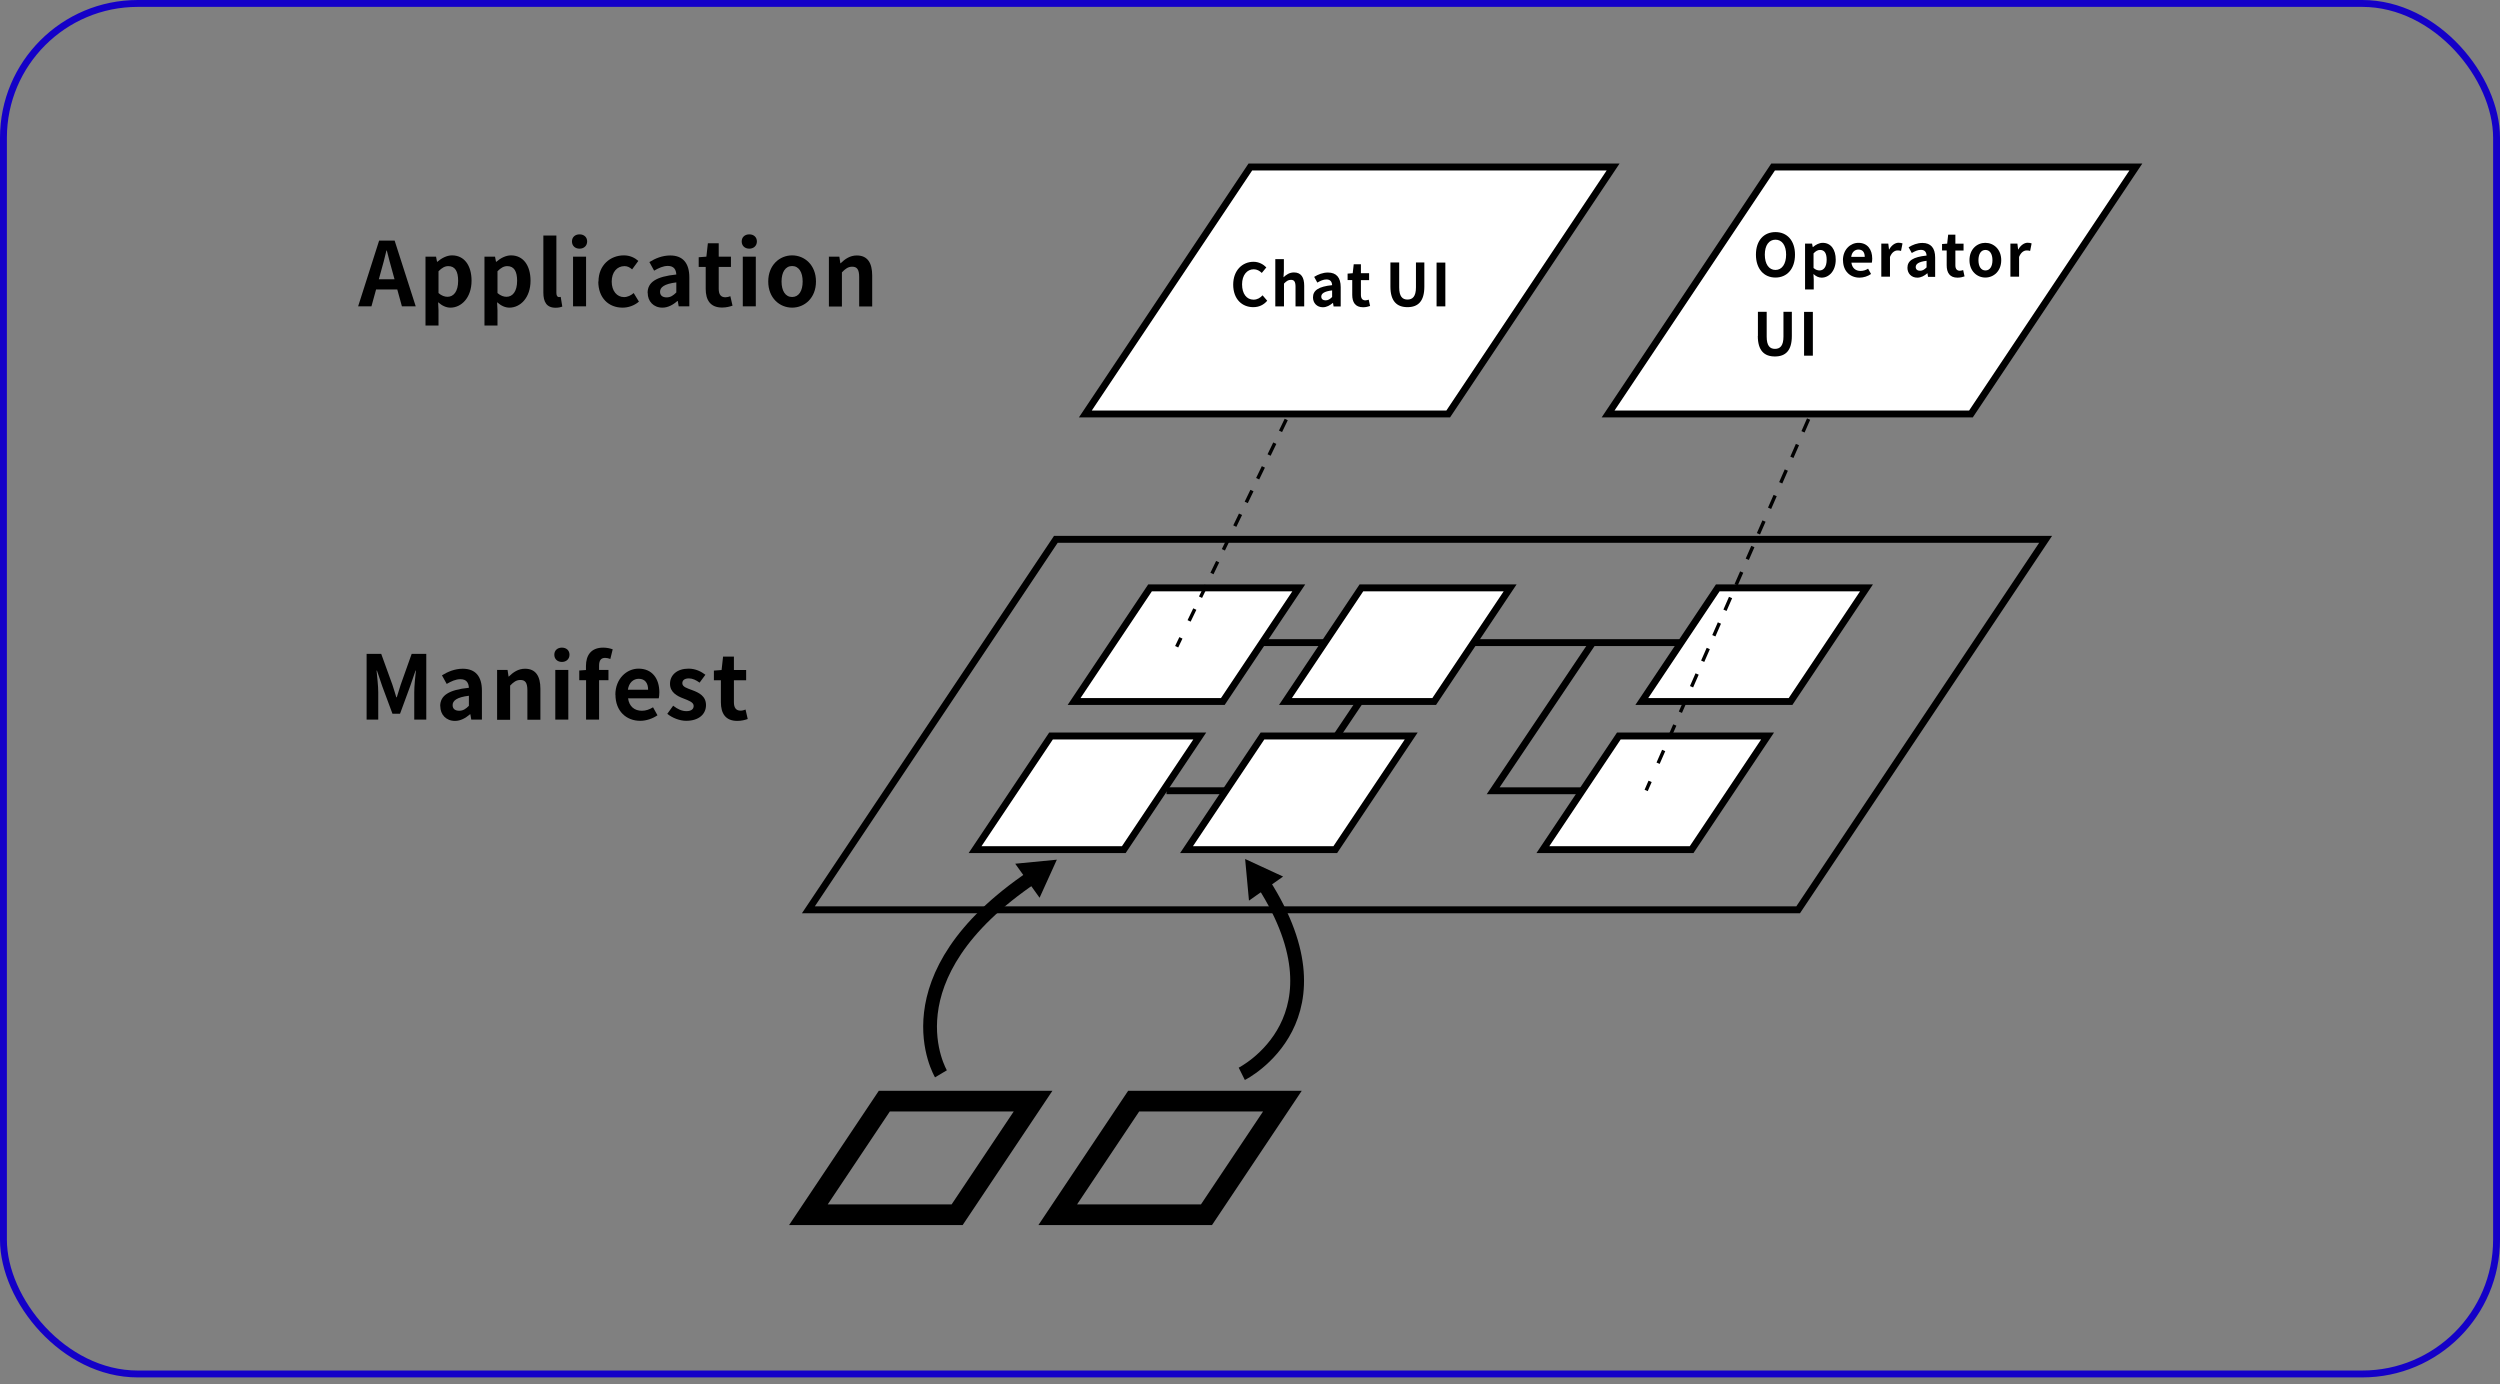 <svg width="363" height="201" viewBox="0 0 363 201" fill="none" xmlns="http://www.w3.org/2000/svg">
<rect x="0" y="0" width="363" height="201" fill="#808080" stroke="none"/>
<mask id="mask0_3356_4373" style="mask-type:alpha" maskUnits="userSpaceOnUse" x="0" y="0" width="363" height="201">
<path d="M0 0.125H363V200.125H0C0 122.02 0 78.23 0 0.125Z" fill="white"/>
</mask>
<g mask="url(#mask0_3356_4373)">
</g>
<g clip-path="url(#clip0_3356_4373)">
<path d="M297.024 78.311H153.309L117.377 132.102H261.092L297.024 78.311Z" stroke="black" stroke-miterlimit="10"/>
<path d="M150.001 159.885H128.404L117.377 176.383H138.974L150.001 159.885Z" stroke="black" stroke-width="3" stroke-miterlimit="10"/>
<path d="M186.205 159.885H164.608L153.581 176.383H175.178L186.205 159.885Z" stroke="black" stroke-width="3" stroke-miterlimit="10"/>
<path d="M182.31 93.307H243.906" stroke="black" stroke-miterlimit="10"/>
<path d="M169.378 114.816H189.227" stroke="black" stroke-miterlimit="10"/>
<path d="M236.66 114.817H216.811L231.261 93.307" stroke="black" stroke-miterlimit="10"/>
<path d="M188.783 114.759L203.233 93.248" stroke="black" stroke-miterlimit="10"/>
<path d="M188.583 85.357H166.986L155.959 101.856H177.556L188.583 85.357Z" fill="white" stroke="black" stroke-miterlimit="10"/>
<path d="M219.273 85.357H197.677L186.649 101.856H208.246L219.273 85.357Z" fill="white" stroke="black" stroke-miterlimit="10"/>
<path d="M271.016 85.357H249.42L238.392 101.856H259.989L271.016 85.357Z" fill="white" stroke="black" stroke-miterlimit="10"/>
<path d="M174.204 106.867H152.608L141.58 123.365H163.177L174.204 106.867Z" fill="white" stroke="black" stroke-miterlimit="10"/>
<path d="M204.909 106.867H183.313L172.285 123.365H193.882L204.909 106.867Z" fill="white" stroke="black" stroke-miterlimit="10"/>
<path d="M256.652 106.867H235.056L224.028 123.365H245.625L256.652 106.867Z" fill="white" stroke="black" stroke-miterlimit="10"/>
<path d="M136.625 155.919C136.625 155.919 128.276 141.941 149.973 127.305" stroke="black" stroke-width="2" stroke-miterlimit="10"/>
<path d="M153.453 124.826L147.409 125.413L150.947 130.354L153.453 124.826Z" fill="black"/>
<path d="M180.792 124.727L181.351 130.77L186.306 127.276L180.792 124.727Z" fill="black"/>
<path d="M180.305 155.919C180.305 155.919 196.588 147.799 182.811 127.305" stroke="black" stroke-width="2" stroke-miterlimit="10"/>
<path d="M55.05 34.932H57.299L60.364 44.484H58.359L57.686 42.035H54.606L53.933 44.484H52L55.05 34.932ZM55.022 40.546H57.285L56.998 39.5C56.697 38.512 56.44 37.409 56.167 36.378H56.11C55.867 37.424 55.58 38.512 55.294 39.5L55.008 40.546H55.022Z" fill="black"/>
<path d="M61.768 37.266H63.314L63.458 38.011H63.501C64.102 37.495 64.861 37.08 65.634 37.08C67.41 37.08 68.47 38.541 68.47 40.761C68.47 43.238 66.981 44.67 65.405 44.67C64.775 44.67 64.174 44.384 63.615 43.883L63.672 45.071V47.263H61.782V37.266H61.768ZM66.522 40.775C66.522 39.4 66.078 38.641 65.09 38.641C64.603 38.641 64.159 38.885 63.672 39.386V42.551C64.116 42.952 64.589 43.095 64.976 43.095C65.849 43.095 66.522 42.35 66.522 40.775Z" fill="black"/>
<path d="M70.331 37.266H71.878L72.021 38.011H72.064C72.665 37.495 73.424 37.08 74.198 37.08C75.974 37.08 77.033 38.541 77.033 40.761C77.033 43.238 75.544 44.67 73.969 44.67C73.338 44.67 72.737 44.384 72.178 43.883L72.236 45.071V47.263H70.345V37.266H70.331ZM75.086 40.775C75.086 39.4 74.642 38.641 73.654 38.641C73.167 38.641 72.723 38.885 72.236 39.386V42.551C72.694 42.952 73.152 43.095 73.539 43.095C74.413 43.095 75.086 42.35 75.086 40.775Z" fill="black"/>
<path d="M78.895 42.465V34.201H80.786V42.55C80.786 42.995 80.986 43.138 81.158 43.138C81.23 43.138 81.287 43.138 81.416 43.109L81.645 44.513C81.43 44.599 81.115 44.684 80.671 44.684C79.354 44.684 78.895 43.825 78.895 42.479V42.465Z" fill="black"/>
<path d="M83.049 35.06C83.049 34.445 83.493 34.029 84.151 34.029C84.81 34.029 85.254 34.445 85.254 35.06C85.254 35.676 84.796 36.106 84.151 36.106C83.507 36.106 83.049 35.691 83.049 35.06ZM83.206 37.266H85.097V44.484H83.206V37.266Z" fill="black"/>
<path d="M86.901 40.875C86.901 38.484 88.634 37.08 90.581 37.08C91.469 37.08 92.157 37.424 92.686 37.882L91.784 39.114C91.426 38.799 91.082 38.641 90.681 38.641C89.579 38.641 88.82 39.529 88.82 40.89C88.82 42.25 89.579 43.138 90.61 43.138C91.126 43.138 91.612 42.895 92.013 42.551L92.772 43.797C92.071 44.398 91.197 44.67 90.395 44.67C88.39 44.67 86.872 43.281 86.872 40.875H86.901Z" fill="black"/>
<path d="M94.033 42.522C94.033 40.975 95.279 40.158 98.201 39.858C98.158 39.142 97.857 38.612 96.969 38.612C96.296 38.612 95.651 38.913 94.978 39.299L94.291 38.053C95.136 37.523 96.167 37.094 97.313 37.094C99.146 37.094 100.091 38.197 100.091 40.273V44.484H98.544L98.415 43.71H98.358C97.728 44.254 96.998 44.67 96.181 44.67C94.892 44.67 94.047 43.753 94.047 42.536L94.033 42.522ZM98.201 42.464V41.004C96.439 41.218 95.838 41.719 95.838 42.364C95.838 42.937 96.239 43.18 96.797 43.18C97.356 43.18 97.742 42.922 98.201 42.464Z" fill="black"/>
<path d="M102.468 41.949V38.755H101.451V37.352L102.568 37.266L102.783 35.318H104.358V37.266H106.134V38.755H104.358V41.949C104.358 42.78 104.688 43.166 105.332 43.166C105.561 43.166 105.848 43.095 106.048 43.009L106.363 44.384C105.977 44.513 105.475 44.656 104.845 44.656C103.127 44.656 102.468 43.553 102.468 41.949Z" fill="black"/>
<path d="M107.695 35.06C107.695 34.445 108.139 34.029 108.798 34.029C109.457 34.029 109.901 34.445 109.901 35.06C109.901 35.676 109.443 36.106 108.798 36.106C108.154 36.106 107.695 35.691 107.695 35.06ZM107.853 37.266H109.743V44.484H107.853V37.266Z" fill="black"/>
<path d="M111.548 40.875C111.548 38.484 113.209 37.08 115.014 37.08C116.818 37.08 118.479 38.469 118.479 40.875C118.479 43.281 116.818 44.67 115.014 44.67C113.209 44.67 111.548 43.281 111.548 40.875ZM116.546 40.875C116.546 39.515 115.987 38.627 115.014 38.627C114.04 38.627 113.481 39.515 113.481 40.875C113.481 42.236 114.04 43.124 115.014 43.124C115.987 43.124 116.546 42.25 116.546 40.875Z" fill="black"/>
<path d="M120.327 37.266H121.874L122.017 38.225H122.06C122.69 37.609 123.421 37.094 124.409 37.094C125.97 37.094 126.643 38.182 126.643 40.001V44.498H124.752V40.23C124.752 39.113 124.437 38.726 123.736 38.726C123.148 38.726 122.762 39.013 122.246 39.543V44.512H120.356V37.294L120.327 37.266Z" fill="black"/>
<path d="M53.232 94.938H55.351L56.97 99.406C57.17 99.993 57.356 100.637 57.542 101.239H57.614C57.815 100.637 57.986 100.007 58.187 99.406L59.776 94.938H61.896V104.49H60.149V100.509C60.149 99.606 60.292 98.274 60.392 97.372H60.335L59.562 99.621L58.087 103.631H56.984L55.495 99.621L54.735 97.372H54.678C54.764 98.274 54.922 99.606 54.922 100.509V104.49H53.232V94.938Z" fill="black"/>
<path d="M63.916 102.527C63.916 100.981 65.162 100.164 68.083 99.864C68.04 99.148 67.739 98.618 66.851 98.618C66.178 98.618 65.534 98.918 64.861 99.305L64.173 98.059C65.018 97.529 66.049 97.1 67.195 97.1C69.028 97.1 69.974 98.202 69.974 100.279V104.489H68.427L68.298 103.716H68.241C67.61 104.26 66.88 104.676 66.064 104.676C64.775 104.676 63.93 103.759 63.93 102.542L63.916 102.527ZM68.083 102.484V101.024C66.322 101.238 65.72 101.74 65.72 102.384C65.72 102.957 66.121 103.201 66.68 103.201C67.238 103.201 67.625 102.943 68.083 102.484Z" fill="black"/>
<path d="M72.151 97.272H73.697L73.841 98.231H73.883C74.514 97.615 75.244 97.1 76.232 97.1C77.793 97.1 78.466 98.188 78.466 100.007V104.504H76.576V100.236C76.576 99.119 76.261 98.732 75.559 98.732C74.972 98.732 74.585 99.019 74.07 99.549V104.518H72.179V97.3L72.151 97.272Z" fill="black"/>
<path d="M80.486 95.066C80.486 94.451 80.93 94.035 81.588 94.035C82.247 94.035 82.691 94.451 82.691 95.066C82.691 95.682 82.233 96.112 81.588 96.112C80.944 96.112 80.486 95.696 80.486 95.066ZM80.629 97.272H82.519V104.49H80.629V97.272Z" fill="black"/>
<path d="M85.082 98.761H84.109V97.358L85.082 97.286V96.699C85.082 95.195 85.784 94.035 87.589 94.035C88.147 94.035 88.634 94.164 88.964 94.279L88.62 95.682C88.376 95.582 88.09 95.525 87.861 95.525C87.288 95.525 86.987 95.854 86.987 96.656V97.272H88.348V98.761H86.987V104.49H85.097V98.761H85.082Z" fill="black"/>
<path d="M89.35 100.881C89.35 98.547 90.997 97.086 92.715 97.086C94.706 97.086 95.737 98.547 95.737 100.523C95.737 100.881 95.694 101.239 95.651 101.397H91.197C91.355 102.585 92.128 103.201 93.202 103.201C93.79 103.201 94.305 103.015 94.821 102.7L95.465 103.86C94.749 104.347 93.847 104.662 92.959 104.662C90.939 104.662 89.364 103.258 89.364 100.867L89.35 100.881ZM94.105 100.151C94.105 99.191 93.661 98.561 92.744 98.561C91.985 98.561 91.312 99.105 91.169 100.151H94.105Z" fill="black"/>
<path d="M96.883 103.659L97.742 102.471C98.387 102.972 99.003 103.258 99.676 103.258C100.392 103.258 100.721 102.943 100.721 102.499C100.721 101.955 99.977 101.712 99.217 101.411C98.301 101.067 97.284 100.509 97.284 99.291C97.284 98.002 98.329 97.086 99.977 97.086C101.022 97.086 101.838 97.53 102.425 97.974L101.58 99.12C101.065 98.747 100.564 98.504 100.034 98.504C99.375 98.504 99.074 98.79 99.074 99.206C99.074 99.735 99.747 99.922 100.506 100.208C101.466 100.566 102.511 101.053 102.511 102.385C102.511 103.645 101.523 104.662 99.633 104.662C98.673 104.662 97.613 104.232 96.883 103.645V103.659Z" fill="black"/>
<path d="M104.674 101.969V98.775H103.657V97.371L104.775 97.286L104.989 95.338H106.565V97.286H108.341V98.775H106.565V101.969C106.565 102.799 106.894 103.186 107.539 103.186C107.768 103.186 108.054 103.114 108.255 103.028L108.57 104.403C108.183 104.532 107.682 104.675 107.052 104.675C105.333 104.675 104.674 103.573 104.674 101.969Z" fill="black"/>
<path d="M170.853 93.906L171.468 92.617" stroke="black" stroke-width="0.5" stroke-miterlimit="10"/>
<path d="M172.657 90.155L193.409 47.119" stroke="black" stroke-width="0.5" stroke-miterlimit="10" stroke-dasharray="1.91 1.91"/>
<path d="M193.996 45.887L194.626 44.598" stroke="black" stroke-width="0.5" stroke-miterlimit="10"/>
<path d="M234.225 24.248H181.551L157.592 60.109H210.28L234.225 24.248Z" fill="white" stroke="black" stroke-miterlimit="10"/>
<path d="M179.06 41.334C179.06 39.243 180.406 38.012 182.01 38.012C182.812 38.012 183.456 38.398 183.872 38.828L183.213 39.63C182.883 39.315 182.511 39.1 182.038 39.1C181.079 39.1 180.348 39.931 180.348 41.291C180.348 42.652 181.007 43.511 182.01 43.511C182.554 43.511 182.984 43.253 183.327 42.881L184 43.669C183.471 44.285 182.797 44.599 181.967 44.599C180.363 44.599 179.06 43.454 179.06 41.32V41.334Z" fill="black"/>
<path d="M185.16 37.625H186.42V39.358L186.363 40.26C186.75 39.902 187.222 39.558 187.881 39.558C188.927 39.558 189.371 40.274 189.371 41.492V44.485H188.11V41.635C188.11 40.89 187.91 40.633 187.437 40.633C187.036 40.633 186.793 40.819 186.435 41.177V44.485H185.174V37.625H185.16Z" fill="black"/>
<path d="M190.646 43.181C190.646 42.15 191.476 41.606 193.424 41.405C193.395 40.933 193.195 40.575 192.593 40.575C192.149 40.575 191.72 40.775 191.276 41.033L190.817 40.202C191.39 39.844 192.078 39.572 192.822 39.572C194.04 39.572 194.67 40.303 194.67 41.692V44.499H193.639L193.553 43.983H193.524C193.109 44.341 192.622 44.613 192.078 44.613C191.218 44.613 190.646 43.998 190.646 43.181ZM193.424 43.138V42.164C192.25 42.308 191.849 42.637 191.849 43.067C191.849 43.439 192.121 43.611 192.479 43.611C192.837 43.611 193.109 43.439 193.41 43.138H193.424Z" fill="black"/>
<path d="M196.345 42.794V40.661H195.672V39.73L196.417 39.672L196.56 38.369H197.605V39.672H198.794V40.675H197.605V42.809C197.605 43.353 197.834 43.611 198.264 43.611C198.422 43.611 198.608 43.553 198.737 43.511L198.937 44.427C198.679 44.513 198.35 44.613 197.92 44.613C196.775 44.613 196.345 43.883 196.345 42.809V42.794Z" fill="black"/>
<path d="M201.888 41.62V38.111H203.162V41.72C203.162 43.038 203.621 43.496 204.365 43.496C205.11 43.496 205.597 43.052 205.597 41.72V38.111H206.814V41.62C206.814 43.74 205.912 44.599 204.365 44.599C202.819 44.599 201.888 43.725 201.888 41.62Z" fill="black"/>
<path d="M208.59 38.127H209.864V44.486H208.59V38.127Z" fill="black"/>
<path d="M239.022 114.773L239.595 113.455" stroke="black" stroke-width="0.5" stroke-miterlimit="10"/>
<path d="M240.755 110.819L267.937 48.664" stroke="black" stroke-width="0.5" stroke-miterlimit="10" stroke-dasharray="2.02 2.02"/>
<path d="M268.524 47.347L269.097 46.029" stroke="black" stroke-width="0.5" stroke-miterlimit="10"/>
<path d="M310.128 24.248H257.454L233.494 60.109H286.182L310.128 24.248Z" fill="white" stroke="black" stroke-miterlimit="10"/>
<path d="M254.962 36.979C254.962 34.902 256.122 33.699 257.798 33.699C259.473 33.699 260.633 34.916 260.633 36.979C260.633 39.041 259.473 40.301 257.798 40.301C256.122 40.301 254.962 39.041 254.962 36.979ZM259.344 36.979C259.344 35.618 258.743 34.802 257.798 34.802C256.852 34.802 256.251 35.618 256.251 36.979C256.251 38.339 256.852 39.199 257.798 39.199C258.743 39.199 259.344 38.325 259.344 36.979Z" fill="black"/>
<path d="M262.08 35.374H263.111L263.211 35.876H263.24C263.641 35.532 264.142 35.26 264.658 35.26C265.847 35.26 266.548 36.234 266.548 37.709C266.548 39.356 265.56 40.315 264.5 40.315C264.085 40.315 263.67 40.129 263.312 39.785L263.355 40.573V42.034H262.094V35.374H262.08ZM265.231 37.723C265.231 36.806 264.944 36.291 264.271 36.291C263.942 36.291 263.655 36.448 263.326 36.792V38.912C263.627 39.184 263.942 39.27 264.2 39.27C264.787 39.27 265.231 38.769 265.231 37.723Z" fill="black"/>
<path d="M267.594 37.78C267.594 36.219 268.697 35.26 269.842 35.26C271.16 35.26 271.847 36.234 271.847 37.551C271.847 37.795 271.819 38.024 271.79 38.138H268.825C268.926 38.926 269.441 39.341 270.157 39.341C270.558 39.341 270.902 39.227 271.246 39.012L271.675 39.785C271.203 40.115 270.587 40.315 270 40.315C268.654 40.315 267.608 39.384 267.608 37.795L267.594 37.78ZM270.759 37.293C270.759 36.649 270.472 36.234 269.842 36.234C269.341 36.234 268.883 36.592 268.797 37.293H270.759Z" fill="black"/>
<path d="M273.15 35.375H274.182L274.282 36.22H274.31C274.668 35.59 275.184 35.246 275.671 35.246C275.943 35.246 276.086 35.289 276.244 35.346L276.029 36.435C275.857 36.377 275.714 36.363 275.528 36.363C275.155 36.363 274.697 36.607 274.425 37.308V40.173H273.165V35.361L273.15 35.375Z" fill="black"/>
<path d="M276.96 38.884C276.96 37.853 277.791 37.309 279.738 37.108C279.71 36.636 279.509 36.278 278.908 36.278C278.464 36.278 278.034 36.478 277.59 36.736L277.132 35.906C277.705 35.547 278.392 35.275 279.137 35.275C280.354 35.275 280.984 36.006 280.984 37.395V40.202H279.953L279.867 39.686H279.839C279.423 40.044 278.936 40.316 278.392 40.316C277.533 40.316 276.96 39.701 276.96 38.884ZM279.738 38.841V37.868C278.564 38.011 278.163 38.34 278.163 38.77C278.163 39.142 278.435 39.314 278.793 39.314C279.151 39.314 279.423 39.142 279.724 38.841H279.738Z" fill="black"/>
<path d="M282.659 38.498V36.364H281.986V35.433L282.731 35.376L282.874 34.072H283.92V35.376H285.108V36.378H283.92V38.512C283.92 39.056 284.149 39.314 284.578 39.314C284.736 39.314 284.922 39.257 285.051 39.214L285.252 40.13C284.994 40.216 284.664 40.316 284.235 40.316C283.089 40.316 282.659 39.586 282.659 38.512V38.498Z" fill="black"/>
<path d="M285.968 37.78C285.968 36.176 287.07 35.26 288.273 35.26C289.476 35.26 290.579 36.191 290.579 37.78C290.579 39.37 289.476 40.301 288.273 40.301C287.07 40.301 285.968 39.37 285.968 37.78ZM289.304 37.78C289.304 36.878 288.932 36.291 288.288 36.291C287.643 36.291 287.271 36.878 287.271 37.78C287.271 38.683 287.643 39.27 288.288 39.27C288.932 39.27 289.304 38.683 289.304 37.78Z" fill="black"/>
<path d="M291.897 35.375H292.928L293.028 36.22H293.057C293.415 35.59 293.93 35.246 294.417 35.246C294.689 35.246 294.833 35.289 294.99 35.346L294.775 36.435C294.603 36.377 294.46 36.363 294.274 36.363C293.902 36.363 293.443 36.607 293.171 37.308V40.173H291.911V35.361L291.897 35.375Z" fill="black"/>
<path d="M255.249 48.78V45.272H256.523V48.88C256.523 50.198 256.982 50.656 257.726 50.656C258.471 50.656 258.958 50.212 258.958 48.88V45.272H260.175V48.78C260.175 50.9 259.273 51.759 257.712 51.759C256.151 51.759 255.234 50.886 255.234 48.78H255.249Z" fill="black"/>
<path d="M261.951 45.285H263.226V51.644H261.951V45.285Z" fill="black"/>
</g>
<rect x="0.5" y="0.5" width="362" height="199" rx="19.5" stroke="#1400C8"/>
<defs>
<clipPath id="clip0_3356_4373">
<rect width="259.46" height="155" fill="white" transform="translate(52 23.531)"/>
</clipPath>
</defs>
</svg>
